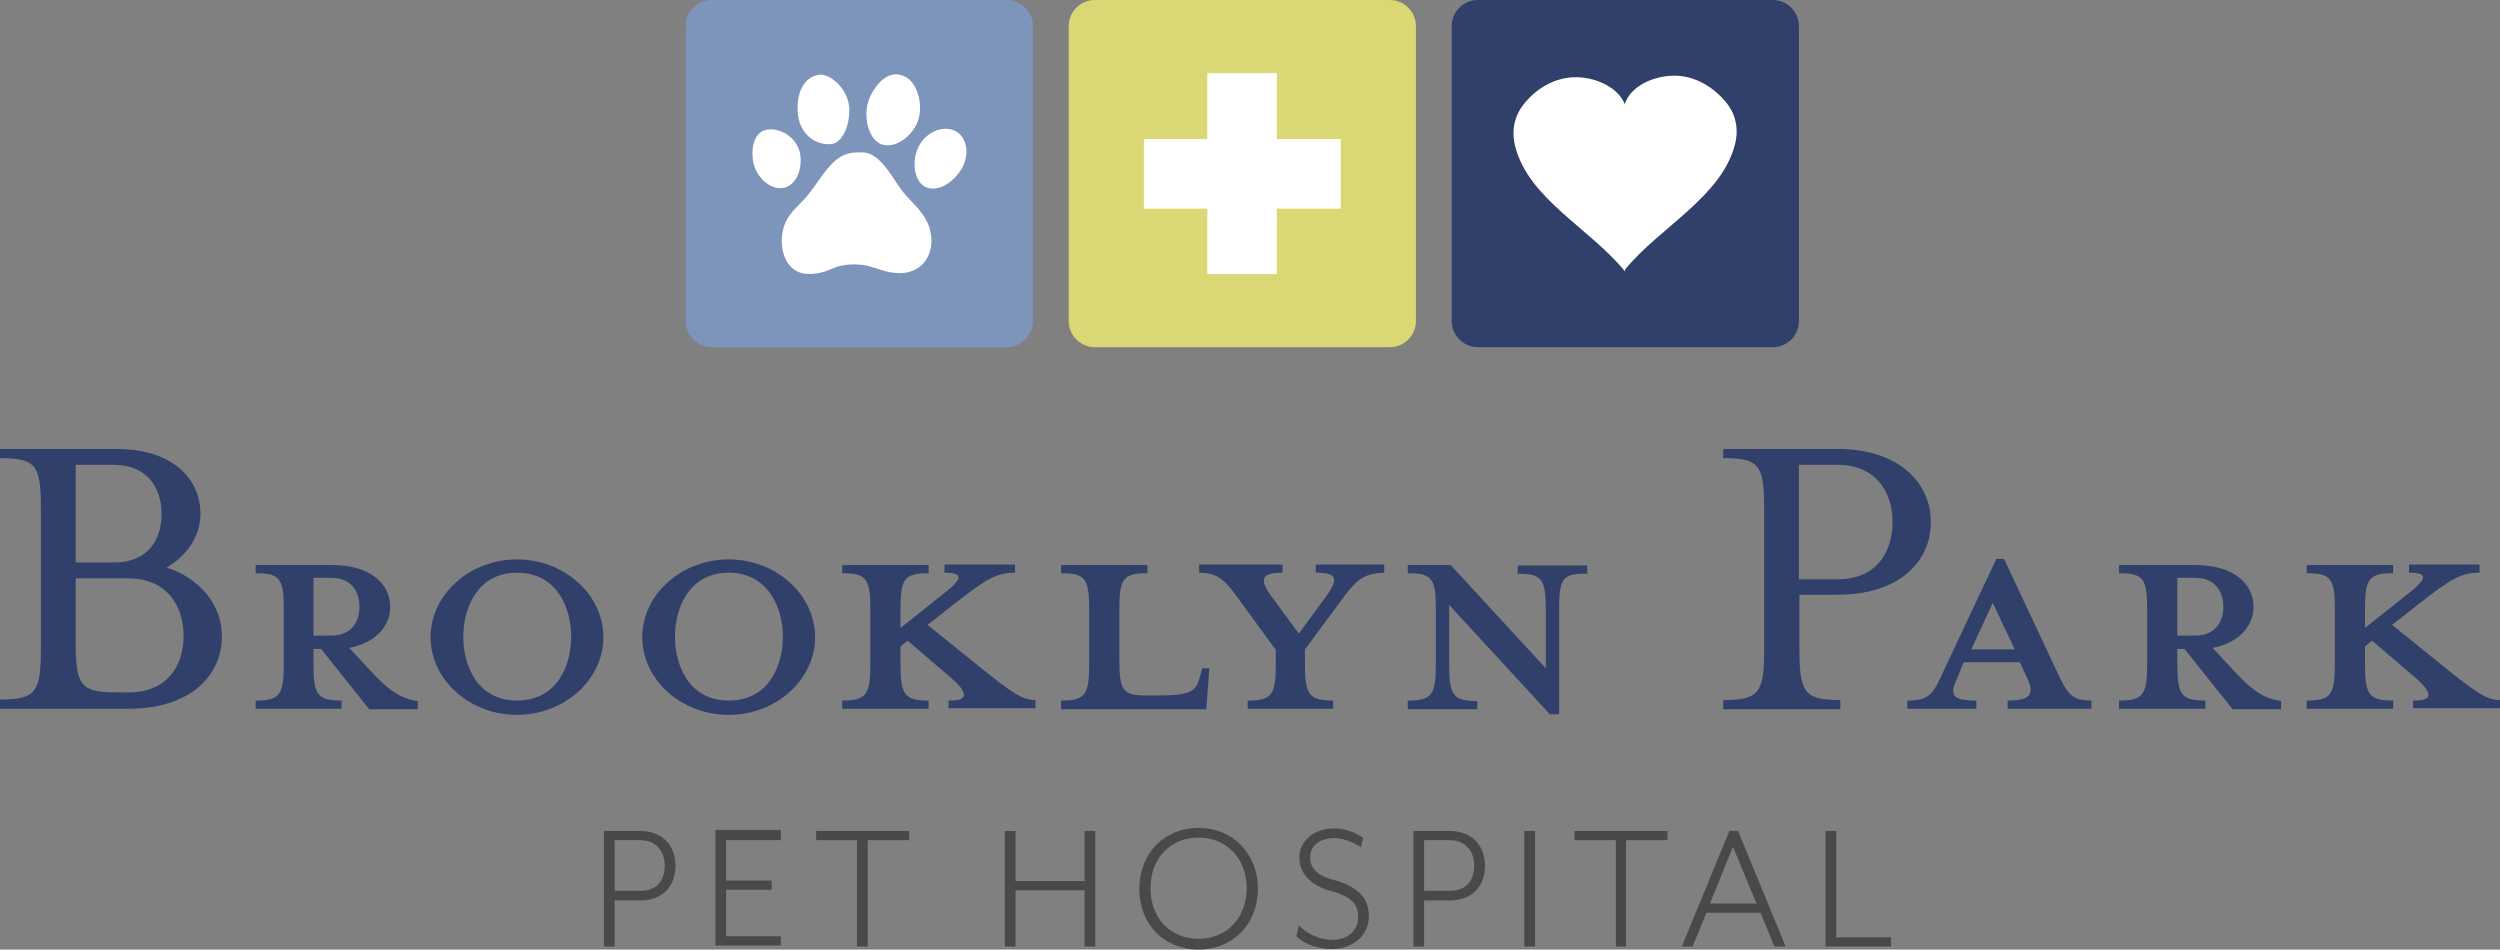 <svg xmlns="http://www.w3.org/2000/svg" viewBox="0 0 488.9 185.7" xml:space="preserve"><rect x="0" y="0" width="488.9" height="185.7" fill="#808080" stroke="none"/><style type="text/css">	.st0{fill:none;}	.st1{fill:#F6BB60;}	.st2{fill:#FFFFFF;}	.st3{fill:#7D95BB;}	.st4{fill:#30406B;}	.st5{fill:#DAD775;}	.st6{fill:#49494A;}</style>			<path class="st3" d="m202 62.8c0 2.8-2.3 5.1-5.1 5.1h-57.7c-2.8 0-5.1-2.3-5.1-5.1v-57.7c0-2.8 2.3-5.1 5.1-5.1h57.7c2.8 0 5.1 2.3 5.1 5.1v57.7z"></path>				<path class="st2" d="m166.1 21.5c0 3.7-1.7 6.7-3.8 6.7-3.5 0.1-6.1-2.6-6.3-6.3-0.3-5.4 2.5-7.3 4.6-7.3 2.2 0.1 5.5 3.2 5.5 6.9z"></path>				<path class="st2" d="m156.5 30.2c0.5 3.6-1.3 6.6-3.9 6.6s-5.2-2.8-5.4-5.9c-0.3-3 0.8-5.6 3.4-5.6 2.5-0.1 5.4 1.9 5.9 4.9z"></path>				<path class="st2" d="m179.2 24.4c-1.8 3.4-5.4 5-7.6 3.4-2-1.5-3-5.8-1.3-9.2 1.8-3.4 4.2-4.9 6.7-3.6 2.4 1.1 3.9 5.9 2.2 9.4z"></path>				<path class="st2" d="m187.6 33.7c-2.7 3.6-5.9 3.8-7.4 2.3-1.3-1.2-2.1-4.7-0.3-7.8 1.8-2.9 5.3-3.8 7.4-2.3 2.1 1.6 2.3 5.1 0.3 7.8z"></path>				<path class="st2" d="m177.8 38.9c-0.1-0.1-0.2-0.3-0.4-0.4-1.9-2.1-3.1-4.7-5-6.7-0.9-1-2.3-2-3.7-2-1.6 0-2.8 0-4.2 0.8-2.7 1.5-4.8 5.6-6.8 7.9-1.5 1.7-3.1 2.9-4.1 5-1.5 3.4-0.8 9.2 3.6 10 1.4 0.2 2.8 0 4.1-0.4 0.8-0.3 1.5-0.6 2.3-0.9 1.6-0.5 3.3-0.6 5-0.4s3.2 0.9 4.8 1.3c1.7 0.4 3.6 0.5 5.2-0.2 2.9-1.2 4-4.5 3.4-7.3-0.4-2.8-2.4-4.8-4.2-6.7z"></path>			<path class="st4" d="m351.8 62.8c0 2.8-2.3 5.1-5.1 5.1h-57.7c-2.8 0-5.1-2.3-5.1-5.1v-57.7c0-2.8 2.3-5.1 5.1-5.1h57.7c2.8 0 5.1 2.3 5.1 5.1v57.7z"></path>		<path class="st2" d="m337.7 20.2c-2.2-2.8-6-5.5-10.5-5.4-4.2 0.1-8.3 2.2-9.4 5.4v0.3c-1.2-3.2-5.3-5.3-9.4-5.4-4.5-0.1-8.3 2.5-10.5 5.4-1.9 2.4-2.3 5.4-1.6 8.1 2.6 10.3 14.7 16.1 21.5 24.5v-0.4c6.8-8.3 18.9-14.2 21.5-24.5 0.7-2.6 0.3-5.6-1.6-8z"></path>				<path class="st5" d="m276.9 62.8c0 2.8-2.3 5.1-5.1 5.1h-57.7c-2.8 0-5.1-2.3-5.1-5.1v-57.7c0-2.8 2.3-5.1 5.1-5.1h57.7c2.8 0 5.1 2.3 5.1 5.1v57.7z"></path>			<polygon class="st2" points="249.7 27.2 249.7 14.3 236.1 14.3 236.1 27.2 223.7 27.2 223.7 40.8 236.1 40.8 236.1 53.6 249.7 53.6 249.7 40.8 262.2 40.8 262.2 27.2"></polygon>		<path class="st4" d="m43.4 124.4c0 7.9-6.4 14.2-18.2 14.2h-25.2v-1.8c7 0 8-1.4 8-9.9v-27.5c0-8.5-1-9.8-8-9.8v-1.8h22.8c10.8 0 16.4 5.7 16.4 12.7 0 4.4-2.7 8.2-6.6 10.5 6.5 2.1 10.8 7.3 10.8 13.4zm-28.6-14.4h7.5c6.4 0 9.3-4.2 9.3-9.5s-3-9.6-9.3-9.6h-7.5v19.1zm21.1 14.4c0-6.2-3.5-11.3-10.8-11.3h-10.3v12.5c0 8.5 1 9.8 8 9.8h2.2c7.4 0.1 10.9-4.9 10.9-11z"></path>		<path class="st4" d="m61.3 126.9v3c0 6 0.8 7.1 5.5 7.1v1.6h-16.8v-1.6c4.7 0 5.5-1.1 5.5-7.1v-10.8c0-6-0.8-7-5.5-7v-1.6h14.9c7.5 0 11.4 3.6 11.4 8.2 0 3.7-2.8 7-8 8l3.9 4.2c3.4 3.7 5.8 5.7 9.5 6.2v1.6h-9.5l-9.4-11.8h-1.5zm3.5-13.9h-3.5v11.3h3.5c3.8 0 5.5-2.6 5.5-5.6 0-3.1-1.7-5.7-5.5-5.7z"></path>		<path class="st4" d="m101.1 139.8c-9.3 0-16.9-6.9-16.9-15.2s7.6-15.2 16.9-15.2 16.9 6.9 16.9 15.2-7.6 15.2-16.9 15.2zm0-27.8c-7.8 0-10.5 7-10.5 12.5 0 5.6 2.7 12.5 10.5 12.5 7.9 0 10.6-6.9 10.6-12.5 0-5.5-2.7-12.5-10.6-12.5z"></path>		<path class="st4" d="m142.5 139.8c-9.3 0-16.9-6.9-16.9-15.2s7.6-15.2 16.9-15.2 16.9 6.9 16.9 15.2-7.6 15.2-16.9 15.2zm0-27.8c-7.8 0-10.5 7-10.5 12.5 0 5.6 2.7 12.5 10.5 12.5 7.9 0 10.6-6.9 10.6-12.5 0-5.5-2.8-12.5-10.6-12.5z"></path>		<path class="st4" d="m181.6 112.1c-4.7 0-5.5 1-5.5 7v3.7l7.8-6.2c4.6-3.5 4.6-4.6 0.8-4.6v-1.6h13.8v1.6c-3.8 0-5.8 1.4-11.5 5.8l-5.6 4.4 10.9 8.8c5.3 4.2 7.5 5.9 10.2 5.9v1.6h-17v-1.5c3.6 0.1 4.3-1.2 0.3-4.6l-8.3-7.1-1.4 1.1v3.5c0 6 0.8 7.1 5.5 7.1v1.6h-16.9v-1.6c4.7 0 5.5-1.1 5.5-7.1v-10.8c0-6-0.8-7-5.5-7v-1.6h16.9v1.6z"></path>		<path class="st4" d="m224 136h3c6.1 0 7-1 7.7-3.8l0.4-1.5h1.4l-0.6 8h-28.4v-1.7c4.7 0 5.5-1.1 5.5-7.1v-10.8c0-6-0.8-7-5.5-7v-1.6h16.9v1.6c-4.7 0-5.5 1-5.5 7v9.9c0 6 0.7 7 5.1 7z"></path>		<path class="st4" d="m262 117.8l-6.8 9.2v2.9c0 6 0.8 7.1 5.5 7.1v1.6h-16.7v-1.6c4.7 0 5.5-1.1 5.5-7.1v-2.8l-6.8-9.3c-3.1-4.4-4.5-5.8-8.2-5.8v-1.6h16.3v1.6c-4.2 0-4.6 1.3-2.1 4.7l5.3 7.2 5.3-7.2c2.5-3.5 2.3-4.7-2-4.7v-1.6h13.4v1.6c-4.1 0.1-5.6 1.5-8.7 5.8z"></path>		<path class="st4" d="m304.9 119.1v20.6h-1.8l-19.7-21.4v11.7c0 6 0.8 7.1 5.5 7.1v1.6h-13.6v-1.7c4.7 0 5.5-1.1 5.5-7.1v-10.8c0-6-0.8-7-5.5-7v-1.6h8.4l18.6 20.2v-11.5c0-6-0.8-7-5.5-7v-1.6h13.6v1.6c-4.8-0.1-5.5 0.9-5.5 6.9z"></path>		<path class="st4" d="m377.6 102.1c0 7.9-6.4 14.2-18.2 14.2h-7.5v10.7c0 8.5 1 9.9 8 9.9v1.8h-22.9v-1.8c7 0 8-1.4 8-9.9v-27.6c0-8.5-1-9.8-8-9.8v-1.8h22.4c11.8 0 18.2 6.5 18.2 14.3zm-7.5 0c0-6.1-3.4-11.2-10.8-11.2h-7.5v22.4h7.5c7.4 0 10.8-5 10.8-11.2z"></path>		<path class="st4" d="m382.9 132.3c-1.6 3.4-1.6 4.7 3.6 4.7v1.6h-13.5v-1.6c4.2 0 5-1.1 7.1-5.8l10.3-21.9h1.5l10.3 21.9c2.1 4.6 3 5.8 6.8 5.8v1.6h-16.4v-1.6c4.8 0 5.3-1.4 3.7-4.7l-1.3-2.8h-11l-1.1 2.8zm6.8-14.4l-4.2 9.1h8.5l-4.3-9.1z"></path>		<path class="st4" d="m425.8 126.9v3c0 6 0.8 7.1 5.5 7.1v1.6h-16.9v-1.6c4.7 0 5.5-1.1 5.5-7.1v-10.8c0-6-0.8-7-5.5-7v-1.6h14.9c7.5 0 11.4 3.6 11.4 8.2 0 3.7-2.8 7-8 8l3.9 4.2c3.4 3.7 5.8 5.7 9.5 6.2v1.6h-9.5l-9.4-11.8h-1.4zm3.5-13.9h-3.5v11.3h3.5c3.8 0 5.5-2.6 5.5-5.6 0-3.1-1.7-5.7-5.5-5.7z"></path>		<path class="st4" d="m468 112.1c-4.7 0-5.5 1-5.5 7v3.7l7.8-6.2c4.6-3.5 4.6-4.6 0.8-4.6v-1.6h13.8v1.6c-3.8 0-5.8 1.4-11.5 5.8l-5.6 4.4 10.9 8.8c5.3 4.2 7.5 5.9 10.2 5.9v1.6h-17v-1.5c3.6 0.1 4.3-1.2 0.3-4.6l-8.3-7.1-1.4 1.1v3.5c0 6 0.8 7.1 5.5 7.1v1.6h-16.9v-1.6c4.7 0 5.5-1.1 5.5-7.1v-10.8c0-6-0.8-7-5.5-7v-1.6h16.9v1.6z"></path>		<path class="st6" d="m125.1 162.5c4.9 0 7 3.3 7 6.8 0 3.6-2.1 6.8-7 6.8h-4.9v9h-2.1v-22.6h7zm4.9 6.8c0-2.3-1.2-5-4.9-5h-4.9v9.9h4.9c3.7 0.1 4.9-2.5 4.9-4.9z"></path>		<path class="st6" d="m152.7 162.5v1.8h-10.7v7.9h8.9v1.8h-8.9v9.1h10.7v1.8h-12.8v-22.6h12.8z"></path>		<path class="st6" d="m159.6 164.3v-1.8h18.2v1.8h-8.1v20.8h-2.1v-20.8h-8z"></path>		<path class="st6" d="m198.6 162.5v9.8h13.5v-9.8h2.1v22.6h-2.1v-11h-13.5v11h-2.1v-22.6h2.1z"></path>		<path class="st6" d="m234.4 161.9c6.6 0 11.6 5 11.6 11.9s-4.9 11.9-11.6 11.9-11.6-4.9-11.6-11.9c0-6.9 4.9-11.9 11.6-11.9zm0 1.9c-5.5 0-9.4 4-9.4 9.9 0 6 4 9.9 9.4 9.9s9.4-4 9.4-9.9-4-9.9-9.4-9.9z"></path>		<path class="st6" d="m254 181c1.4 1.4 3.8 2.8 6.6 2.8s5-1.7 5-4.4c0-2.5-1.2-4.1-5.5-5.2-3.8-1.1-6-3.4-6-6.5s2.7-5.7 6.8-5.7c2.2 0 4.4 0.9 5.7 1.9l-0.5 1.8c-1.5-1.1-3.6-1.8-5.2-1.8-2.9 0-4.7 1.6-4.7 3.8 0 1.8 1.1 3.5 4.7 4.4 4.4 1.2 6.8 3.4 6.8 7 0 4.3-3.7 6.5-7.2 6.5-3.3 0-5.8-1.3-7-2.5l0.5-2.1z"></path>		<path class="st6" d="m283.4 162.5c4.9 0 7 3.3 7 6.8 0 3.6-2.1 6.8-7 6.8h-4.9v9h-2.1v-22.6h7zm4.9 6.8c0-2.3-1.2-5-4.9-5h-4.9v9.9h4.9c3.7 0.1 4.9-2.5 4.9-4.9z"></path>		<path class="st6" d="m300.2 162.5v22.6h-2.1v-22.6h2.1z"></path>		<path class="st6" d="m307.9 164.3v-1.8h18.2v1.8h-8.1v20.8h-2v-20.8h-8.1z"></path>		<path class="st6" d="m331 185.1h-2.1l9.3-22.6h1.7l9.3 22.6h-2.2l-2.7-6.6h-10.6l-2.7 6.6zm7.9-19.5l-4.5 11.1h9.1l-4.6-11.1z"></path>		<path class="st6" d="m359.1 162.5v20.8h10.7v1.8h-12.8v-22.6h2.1z"></path></svg>